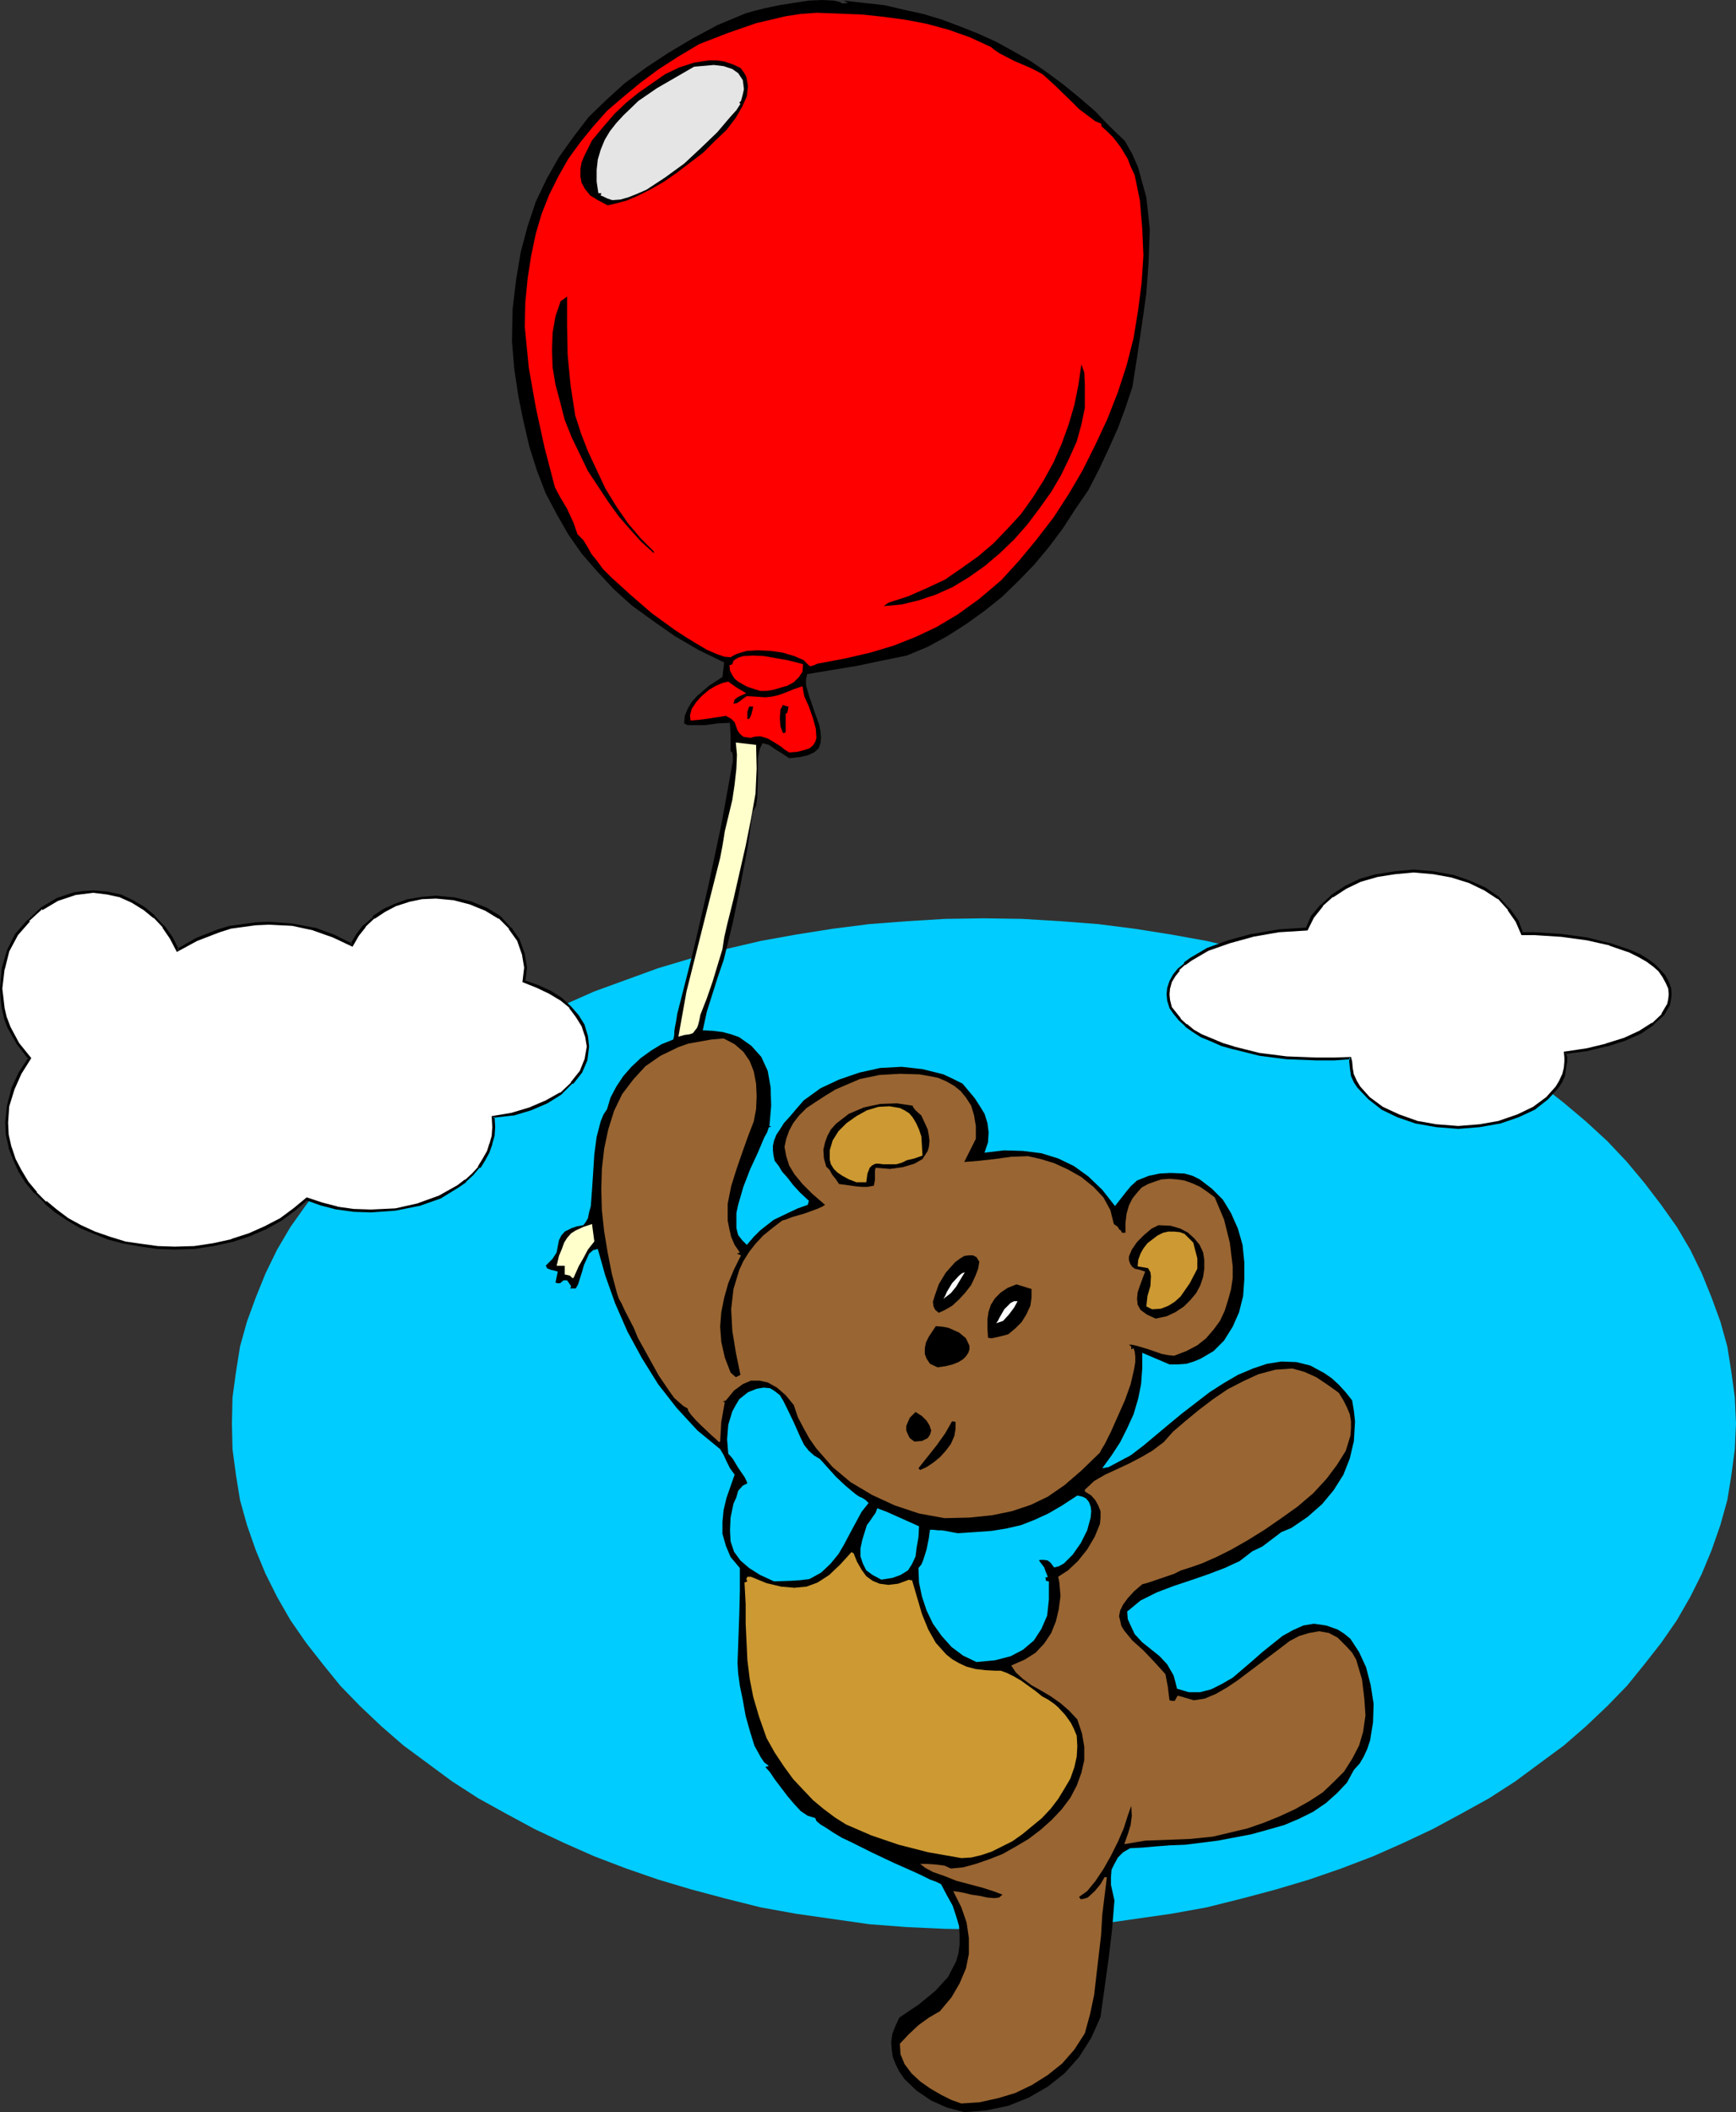 <?xml version="1.0" encoding="UTF-8" standalone="no"?>
<svg
   version="1.0"
   width="128.006mm"
   height="155.668mm"
   id="svg34"
   sodipodi:docname="Teddy Bear &amp; Balloon 2.wmf"
   xmlns:inkscape="http://www.inkscape.org/namespaces/inkscape"
   xmlns:sodipodi="http://sodipodi.sourceforge.net/DTD/sodipodi-0.dtd"
   xmlns="http://www.w3.org/2000/svg"
   xmlns:svg="http://www.w3.org/2000/svg">
  <rect width="100%" height="100%" fill="#333333" stroke="none"/>
  <sodipodi:namedview
     id="namedview34"
     pagecolor="#ffffff"
     bordercolor="#000000"
     borderopacity="0.25"
     inkscape:showpageshadow="2"
     inkscape:pageopacity="0.0"
     inkscape:pagecheckerboard="0"
     inkscape:deskcolor="#d1d1d1"
     inkscape:document-units="mm" />
  <defs
     id="defs1">
    <pattern
       id="WMFhbasepattern"
       patternUnits="userSpaceOnUse"
       width="6"
       height="6"
       x="0"
       y="0" />
  </defs>
  <path
     style="fill:#00ccff;fill-opacity:1;fill-rule:evenodd;stroke:none"
     d="m 274.219,255.799 10.665,0.162 10.665,0.646 10.503,0.808 10.18,1.293 10.18,1.616 9.857,1.778 9.695,2.262 9.695,2.585 9.211,2.747 8.887,3.232 8.887,3.232 8.403,3.717 8.241,3.878 8.08,4.201 7.595,4.525 7.272,4.686 6.787,4.686 6.787,5.333 6.14,5.171 5.979,5.494 5.494,5.817 4.848,5.817 4.686,6.14 4.363,6.14 3.717,6.302 3.232,6.625 2.747,6.787 2.424,6.625 1.939,6.948 1.131,7.11 0.97,7.11 0.323,7.272 -0.323,7.11 -0.97,7.272 -1.131,6.948 -1.939,6.948 -2.424,6.948 -2.747,6.625 -3.232,6.464 -3.717,6.464 -4.363,6.302 -4.686,5.979 -4.848,5.979 -5.494,5.656 -5.979,5.656 -6.14,5.332 -6.787,5.009 -6.787,5.009 -7.272,4.686 -7.595,4.201 -8.08,4.363 -8.241,3.878 -8.403,3.717 -8.887,3.393 -8.887,3.07 -9.211,2.747 -9.695,2.585 -9.695,2.424 -9.857,1.778 -10.18,1.454 -10.18,1.454 -10.503,0.808 -10.665,0.485 -10.665,0.162 -10.827,-0.162 -10.665,-0.485 -10.503,-0.808 -10.18,-1.454 -10.18,-1.454 -9.857,-1.778 -9.695,-2.424 -9.695,-2.585 -9.211,-2.747 -8.887,-3.07 -8.887,-3.393 -8.403,-3.717 -8.241,-3.878 -8.08,-4.363 -7.595,-4.201 -7.272,-4.686 -6.787,-5.009 -6.787,-5.009 -6.14,-5.332 -5.979,-5.656 -5.494,-5.656 -4.848,-5.979 -4.686,-5.979 -4.363,-6.302 -3.717,-6.464 -3.232,-6.464 -2.747,-6.625 -2.424,-6.948 -1.939,-6.948 -1.131,-6.948 -0.97,-7.272 -0.162,-7.11 0.162,-7.272 0.97,-7.11 1.131,-7.11 1.939,-6.948 2.424,-6.625 2.747,-6.787 3.232,-6.625 3.717,-6.302 4.363,-6.14 4.686,-6.14 4.848,-5.817 5.494,-5.817 5.979,-5.494 6.14,-5.171 6.787,-5.333 6.787,-4.686 7.272,-4.686 7.595,-4.525 8.08,-4.201 8.241,-3.878 8.403,-3.717 8.887,-3.232 8.887,-3.232 9.211,-2.747 9.695,-2.585 9.695,-2.262 9.857,-1.778 10.18,-1.616 10.18,-1.293 10.503,-0.808 10.665,-0.646 z"
     id="path1" />
  <path
     style="fill:#000000;fill-opacity:1;fill-rule:evenodd;stroke:none"
     d="m 268.725,588.353 -4.848,-1.293 -4.363,-1.939 -4.04,-2.747 -3.393,-3.232 -1.454,-2.101 -0.97,-1.939 -0.808,-1.939 -0.323,-2.101 -0.162,-2.262 0.323,-2.262 0.808,-2.101 1.131,-2.424 5.494,-3.717 4.525,-3.717 3.555,-3.878 2.262,-4.363 0.646,-2.262 0.323,-2.424 v -2.585 l -0.162,-2.585 -0.808,-2.747 -0.97,-2.909 -1.616,-2.909 -1.616,-3.07 -1.293,-0.646 -1.778,-0.646 -1.939,-0.97 -2.424,-1.131 -5.817,-2.585 -5.817,-2.747 -5.817,-2.909 -2.747,-1.293 -2.424,-1.454 -1.939,-1.293 -1.616,-0.97 -1.131,-0.97 -0.323,-0.808 -2.101,-0.646 -1.939,-1.293 -1.939,-2.101 -1.778,-2.101 -3.555,-4.686 -1.293,-1.939 -1.293,-1.454 0.485,-0.162 0.485,-0.162 -1.293,-0.97 -0.97,-1.454 -1.778,-3.232 -1.293,-4.201 -1.131,-4.04 -0.808,-4.525 -0.808,-3.878 -0.485,-3.555 -0.162,-2.747 0.485,-13.574 0.162,-6.625 v -6.302 l -2.585,-3.07 -1.293,-3.07 -0.97,-3.393 v -3.393 l 0.323,-3.232 0.808,-3.393 2.262,-6.464 -1.293,-1.778 -0.97,-1.939 -0.808,-1.778 -0.97,-1.616 -6.302,-5.171 -5.817,-6.302 -5.171,-6.625 -4.525,-7.272 -4.04,-7.433 -3.393,-7.756 -2.747,-7.756 -2.101,-7.433 -1.293,0.323 -1.131,0.97 -0.646,1.454 -0.808,1.778 -0.485,1.778 -1.131,3.555 -0.646,1.131 h -1.616 l 0.162,-0.162 0.162,-0.485 -1.131,-1.616 h -0.97 l -0.97,0.808 h -0.646 l -0.646,-0.162 0.646,-3.07 -1.131,-0.323 -0.808,-0.162 -1.131,-0.485 V 352.915 l -0.323,-0.323 1.939,-1.939 1.131,-1.778 0.646,-3.393 0.646,-1.293 0.97,-1.131 1.939,-0.97 1.454,-0.485 1.777,-0.323 0.646,-0.808 0.646,-1.131 0.323,-1.616 0.485,-1.778 0.323,-4.363 0.323,-4.848 0.323,-5.171 0.646,-4.848 1.131,-4.363 0.808,-1.939 0.97,-1.454 0.97,-3.232 1.616,-3.07 1.939,-2.909 2.262,-2.585 2.585,-2.424 2.909,-2.101 2.909,-1.778 3.232,-1.293 0.162,-0.485 0.162,-0.97 v -0.808 l 0.162,-1.131 0.323,-1.616 0.323,-2.101 4.525,-17.775 4.04,-17.452 3.717,-17.452 3.232,-17.775 v -1.293 l -0.162,-1.131 -0.485,-0.323 v -4.201 l -0.162,-3.717 -3.393,0.162 -3.555,0.485 h -4.848 l -0.97,-0.485 0.162,-2.101 0.808,-1.939 1.131,-1.939 1.454,-1.616 3.393,-2.909 3.717,-2.424 0.485,-4.04 -7.272,-3.555 -6.625,-3.878 -5.979,-4.201 -5.817,-4.201 -5.009,-4.525 -4.686,-5.009 -4.363,-5.009 -3.717,-5.333 -3.232,-5.656 -3.07,-5.817 -2.424,-6.302 -2.101,-6.625 -1.616,-6.948 -1.454,-7.11 -1.131,-7.595 -0.646,-7.756 0.162,-8.726 0.97,-8.241 1.293,-7.756 1.939,-7.272 2.262,-6.787 3.07,-6.464 3.393,-5.979 4.04,-5.656 4.201,-5.494 5.009,-4.848 5.171,-4.686 5.979,-4.363 6.14,-4.04 6.787,-4.04 6.948,-3.717 7.756,-3.232 2.262,-0.646 3.232,-0.808 3.878,-0.808 4.04,-0.646 4.201,-0.646 L 229.135,0 l 3.232,0.162 1.454,0.323 0.97,0.485 1.616,-0.162 -0.646,-0.323 -0.646,-0.323 5.656,0.646 5.817,0.646 5.494,1.293 5.171,1.131 5.332,1.616 5.171,1.939 4.848,1.939 5.009,2.262 4.686,2.585 4.848,2.747 4.686,3.232 4.363,3.232 4.363,3.555 4.525,3.878 4.04,4.201 4.363,4.201 2.101,3.717 1.616,3.717 1.131,4.201 1.131,4.04 0.485,4.363 0.485,4.525 -0.323,9.049 -0.646,8.888 -1.293,9.049 -1.293,8.726 -1.293,8.241 -1.939,5.817 -2.101,5.656 -2.585,5.817 -2.747,5.817 -2.909,5.656 -3.555,5.171 -3.555,5.494 -3.878,5.171 -4.04,4.848 -4.363,4.525 -4.686,4.525 -4.848,3.878 -5.171,3.717 -5.332,3.393 -5.332,2.909 -5.817,2.424 -7.11,1.454 -6.948,1.454 -13.735,2.262 -0.323,1.454 v 1.616 l 0.97,3.393 0.646,1.778 0.646,1.939 1.454,4.04 0.323,1.778 0.162,1.778 -0.162,1.454 -0.485,1.454 -1.293,1.131 -1.777,0.808 -2.101,0.485 -3.07,0.323 -1.939,-1.293 -2.101,-1.293 -1.616,-1.131 -1.777,-0.485 -0.808,1.778 -0.485,2.424 v 5.494 l -0.162,5.494 -0.323,2.262 -0.97,1.778 -1.454,10.18 -1.939,10.18 -2.101,10.342 -2.585,10.503 -1.616,4.686 -3.07,9.695 -1.131,5.171 2.909,0.162 2.585,0.323 2.424,0.646 2.262,0.808 3.393,2.424 2.747,3.07 1.777,3.878 0.808,4.525 0.162,5.171 -0.485,5.656 0.485,0.162 -0.323,0.162 h -0.323 l -0.485,1.454 -0.808,1.454 -1.778,4.201 -2.101,4.525 -1.939,5.009 -1.454,5.009 -0.485,2.262 v 4.201 l 0.485,1.939 1.131,1.454 1.293,1.293 1.939,-2.262 1.778,-1.778 3.717,-2.909 4.363,-2.101 2.424,-1.131 2.747,-0.97 0.323,-1.131 -2.424,-2.262 -1.939,-2.101 -1.616,-2.101 -1.454,-1.616 -0.97,-1.616 -1.131,-1.454 -0.323,-1.454 -0.162,-1.454 v -1.293 l 0.323,-1.454 0.646,-1.616 0.97,-1.454 1.131,-1.778 1.616,-1.778 1.778,-2.101 2.101,-2.424 4.686,-3.393 5.171,-2.424 5.656,-1.939 5.817,-1.293 5.979,-0.323 5.817,0.646 5.817,1.454 2.747,1.293 2.585,1.293 3.393,4.04 1.454,2.262 1.293,2.101 0.808,2.585 0.323,2.585 -0.162,2.747 -0.97,2.909 5.494,-0.646 5.171,0.162 5.171,0.646 4.686,1.454 4.363,2.101 4.04,2.909 3.878,3.717 3.555,4.525 2.909,-3.717 1.454,-1.778 1.778,-1.616 3.232,-1.293 3.07,-0.646 3.07,-0.162 3.878,0.162 2.262,0.646 1.939,0.97 3.393,2.585 3.07,3.07 2.262,3.717 1.939,4.363 1.293,4.525 0.485,4.848 v 4.686 l -0.323,4.686 -1.131,4.525 -1.778,4.04 -2.424,3.878 -2.909,2.909 -3.555,2.101 -1.939,0.808 -2.101,0.646 -2.424,0.162 h -2.262 l -7.595,-3.232 v 4.363 l -0.323,4.363 -0.808,4.04 -1.293,4.363 -1.777,3.878 -1.939,3.878 -2.424,3.717 -2.585,3.555 1.777,-0.323 2.424,-1.293 2.101,-1.131 0.97,-0.485 0.808,-0.485 3.393,-2.585 6.948,-5.817 3.717,-3.07 7.756,-5.979 4.04,-2.585 3.878,-2.262 4.201,-1.778 3.878,-1.293 4.04,-0.646 4.201,0.162 3.878,0.97 3.878,2.101 2.101,1.454 1.939,1.778 1.778,1.939 1.939,2.424 0.485,2.909 0.323,2.909 -0.323,5.494 -1.131,4.848 -1.777,4.525 -2.747,4.363 -3.232,3.878 -4.04,3.555 -4.525,3.07 -2.747,1.131 -5.332,4.04 -2.747,1.293 -3.555,2.747 -4.201,1.939 -4.686,1.778 -4.686,1.616 -4.848,1.616 -4.686,1.778 -4.525,2.262 -3.717,3.07 0.162,2.101 0.646,1.454 1.293,2.747 2.101,2.262 4.848,3.878 2.101,2.262 1.778,3.07 0.485,1.778 0.485,1.939 3.232,0.97 h 3.232 l 3.07,-0.808 2.909,-1.454 3.07,-1.778 5.494,-4.686 2.747,-2.424 5.656,-4.525 2.909,-1.616 2.909,-1.293 2.909,-0.485 3.393,0.485 3.232,1.131 1.778,1.131 1.777,1.454 2.424,3.717 1.939,4.201 1.293,5.009 0.808,5.171 -0.162,5.171 -0.808,5.009 -0.808,2.424 -0.97,2.101 -1.131,1.939 -1.616,1.778 -1.939,3.555 -2.747,2.909 -3.07,2.747 -3.555,2.424 -3.878,1.939 -4.201,1.778 -4.525,1.293 -4.686,1.293 -9.372,1.778 -9.049,1.131 -4.201,0.162 -4.201,0.323 -3.717,0.323 -3.232,0.162 -1.939,1.131 -1.454,1.454 -0.97,1.778 -0.808,1.616 -0.162,2.101 v 2.101 l 0.97,4.363 -0.646,8.08 -0.97,8.08 -2.262,16.321 -2.585,5.817 -3.393,5.333 -4.04,4.525 -4.686,3.717 -5.332,3.07 -5.656,2.262 -6.14,1.293 z"
     id="path2" />
  <path
     style="fill:#996532;fill-opacity:1;fill-rule:evenodd;stroke:none"
     d="m 267.917,585.929 -2.747,-0.97 -2.909,-1.454 -3.07,-1.778 -2.747,-1.939 -2.424,-2.262 -1.939,-2.585 -1.131,-2.747 -0.162,-2.909 2.424,-2.585 2.747,-2.585 2.909,-2.101 3.07,-1.778 3.232,-3.878 2.262,-3.878 1.778,-4.201 0.808,-4.04 v -4.363 l -0.646,-4.363 -1.454,-4.201 -2.262,-4.525 1.293,0.162 1.777,0.323 1.939,0.485 2.262,0.323 2.262,0.485 1.939,0.162 1.293,-0.162 0.97,-0.808 -2.585,-0.97 -3.07,-0.97 -7.272,-1.939 -3.232,-1.293 -3.232,-1.131 -2.101,-1.131 -1.454,-1.131 h 1.777 l 2.424,0.162 2.585,0.323 1.777,0.808 3.393,-0.323 3.555,-0.97 3.717,-1.293 3.717,-1.454 3.717,-2.101 3.555,-2.101 3.393,-2.585 3.07,-2.747 2.747,-2.909 2.424,-3.232 1.777,-3.393 1.293,-3.555 0.808,-3.555 v -3.717 l -0.646,-3.717 -1.293,-3.878 -2.262,-2.424 -2.424,-2.101 -2.747,-1.939 -2.747,-1.616 -2.585,-1.454 -2.424,-1.778 -1.939,-1.778 -1.293,-1.939 3.717,-1.616 3.07,-1.939 2.424,-2.585 1.939,-2.909 1.293,-3.232 0.808,-3.393 0.485,-3.717 -0.323,-3.717 -0.323,-1.616 2.747,-1.778 2.747,-2.585 2.585,-3.232 2.101,-3.555 1.454,-3.555 0.162,-1.778 v -1.778 l -0.646,-1.616 -0.808,-1.454 -1.131,-1.293 -1.778,-1.131 v -0.485 l 2.585,-2.424 3.07,-1.778 6.625,-3.07 3.393,-1.778 3.07,-1.778 3.232,-2.424 2.585,-2.909 3.393,-2.909 3.717,-3.07 4.04,-3.07 4.04,-2.747 4.363,-2.262 4.201,-1.939 4.848,-1.293 4.686,-0.323 3.393,0.97 3.232,1.454 2.909,1.939 1.616,1.131 1.777,1.293 1.293,2.101 0.97,1.939 0.808,1.939 0.323,1.939 v 1.939 l -0.162,2.101 -1.293,4.201 -2.424,3.878 -2.909,3.878 -3.717,4.04 -4.363,3.717 -4.525,3.232 -4.686,3.232 -4.686,2.909 -4.525,2.585 -4.201,2.101 -4.04,1.778 -3.232,1.131 -2.585,0.808 -0.646,0.323 -1.293,0.646 -7.11,2.424 -1.131,0.323 -0.646,0.162 -2.262,1.939 -1.777,1.939 -1.293,1.778 -0.808,1.616 -0.323,1.616 0.323,1.293 0.323,1.454 0.808,1.293 2.262,2.747 3.07,2.747 3.07,3.232 3.07,3.393 0.646,3.393 0.485,3.878 0.646,0.162 h 0.808 l 0.808,-1.454 0.646,0.162 1.131,0.323 2.747,0.808 3.07,-0.485 3.07,-1.293 3.07,-1.778 2.909,-1.939 11.796,-8.888 2.747,-2.101 2.747,-1.454 2.747,-0.808 2.747,-0.485 2.747,0.485 2.424,1.293 2.585,2.585 1.454,1.616 1.131,1.939 1.616,5.494 0.646,5.332 0.323,4.686 -0.646,4.525 -1.131,3.878 -1.939,3.717 -2.262,3.555 -2.909,2.909 -3.07,2.909 -3.717,2.424 -4.04,2.262 -4.201,1.939 -4.363,1.778 -4.686,1.616 -9.534,2.262 -6.302,0.646 -12.604,0.485 -5.817,0.97 0.97,-2.747 0.808,-2.585 0.323,-2.585 -0.162,-2.747 -0.97,2.747 -1.131,3.555 -1.616,3.717 -1.939,3.878 -2.101,3.717 -2.262,3.393 -2.262,2.747 -2.262,1.616 0.485,0.646 0.97,-0.162 0.97,-0.323 1.939,-1.778 1.616,-1.939 1.131,-1.939 h 0.646 l -1.293,10.503 -0.323,5.656 -0.646,5.494 -1.293,11.15 -1.131,5.332 -1.454,5.333 -2.909,4.525 -3.393,3.878 -4.04,3.232 -4.363,2.747 -4.686,2.262 -4.848,1.454 -5.171,1.131 z"
     id="path3" />
  <path
     style="fill:#cc9932;fill-opacity:1;fill-rule:evenodd;stroke:none"
     d="m 267.917,517.576 -9.211,-1.616 -8.241,-2.101 -7.595,-2.585 -7.11,-3.07 -3.07,-1.939 -3.232,-2.424 -2.909,-2.424 -5.494,-5.817 -2.585,-3.555 -2.585,-3.878 -2.262,-4.04 -2.101,-5.979 -1.616,-5.494 -0.97,-5.009 -0.646,-5.171 -0.485,-10.18 v -5.494 l -0.323,-5.979 0.808,-0.323 -0.323,-0.646 0.323,-0.646 h 0.97 l 4.363,1.778 4.04,0.97 3.717,0.323 3.393,-0.323 3.07,-1.131 3.232,-2.101 3.07,-2.909 3.232,-3.555 0.162,0.323 h 0.323 l 0.97,2.424 1.293,2.262 1.293,1.778 1.777,1.293 1.939,0.808 2.424,0.323 2.747,-0.323 3.07,-1.131 0.323,0.162 h 0.485 l 2.747,9.372 1.777,4.363 2.101,3.717 2.909,3.232 1.616,1.293 1.939,1.131 2.101,0.97 2.424,0.646 2.747,0.323 2.909,0.162 h 1.454 l 1.777,0.646 1.939,0.97 1.939,1.131 4.04,2.909 1.777,1.454 1.778,0.97 1.616,1.131 1.131,0.97 1.939,2.101 1.616,2.262 0.808,1.616 0.808,1.939 0.162,2.909 -0.162,2.909 -0.646,2.909 -1.131,3.232 -1.616,2.747 -1.777,2.909 -2.101,2.747 -2.424,2.585 -5.494,4.525 -2.747,1.939 -2.909,1.454 -2.909,1.454 -2.909,0.97 -2.747,0.646 z"
     id="path4" />
  <path
     style="fill:#00ccff;fill-opacity:1;fill-rule:evenodd;stroke:none"
     d="m 272.118,462.959 -3.717,-1.778 -3.232,-2.424 -2.747,-3.07 -2.424,-3.393 -1.778,-3.717 -1.293,-3.878 -0.808,-3.878 -0.162,-4.04 0.808,-0.97 0.485,-1.131 0.97,-3.07 0.646,-3.232 0.162,-1.293 0.162,-0.97 h 0.808 l 1.454,0.162 h 0.97 l 1.131,0.162 1.616,0.323 1.778,0.323 4.848,-0.323 4.525,-0.323 4.04,-0.646 4.201,-0.97 3.717,-1.454 3.878,-1.778 3.878,-2.262 4.201,-2.747 1.454,0.323 0.97,0.485 0.808,0.97 0.485,1.293 0.162,1.293 -0.162,1.778 -0.97,3.555 -1.777,3.555 -2.262,3.232 -2.424,2.424 -1.454,0.808 -1.293,0.323 -0.97,-1.293 -0.808,-0.646 -0.97,-0.162 h -1.293 l -0.162,0.162 1.454,1.939 0.323,0.97 0.646,1.616 -0.162,0.162 h -0.485 l 0.162,0.97 0.808,0.162 v 5.009 l -0.485,4.525 -1.616,3.717 -2.101,3.232 -3.07,2.585 -3.393,1.778 -4.363,1.131 z"
     id="path5" />
  <path
     style="fill:#00ccff;fill-opacity:1;fill-rule:evenodd;stroke:none"
     d="m 215.723,440.497 -3.878,-1.778 -3.07,-1.939 -2.424,-2.101 -1.778,-2.424 -0.97,-2.909 -0.162,-3.07 0.162,-3.555 0.808,-3.878 0.808,-1.778 0.485,-1.778 1.293,-1.454 1.293,-0.646 -0.323,-0.808 -0.485,-0.97 -1.777,-2.585 -1.454,-2.424 -0.808,-0.97 -0.485,-0.485 -0.323,-4.04 0.323,-4.04 1.131,-3.717 0.97,-1.778 0.97,-1.616 2.424,-1.939 2.424,-0.97 1.939,-0.323 1.777,0.162 1.293,0.808 1.454,1.131 0.97,1.616 0.97,1.939 1.939,4.04 1.939,4.363 0.97,1.939 1.293,1.616 1.454,1.293 1.616,0.97 4.525,5.009 2.585,2.424 2.909,2.424 0.97,0.646 0.808,0.323 0.97,0.646 0.808,0.808 -1.939,2.424 -3.232,5.979 -1.616,3.07 -1.616,2.747 -2.262,2.747 -2.585,2.424 -3.232,1.778 -2.585,0.323 -2.585,0.162 z"
     id="path6" />
  <path
     style="fill:#00ccff;fill-opacity:1;fill-rule:evenodd;stroke:none"
     d="m 245.618,440.013 -2.424,-1.293 -1.777,-1.293 -0.97,-1.939 -0.646,-1.939 v -2.262 l 0.485,-2.262 1.293,-4.201 0.97,-1.293 0.646,-0.97 0.808,-1.131 0.485,-1.293 2.585,0.97 2.909,1.293 6.14,2.747 -0.162,3.07 -0.485,2.747 -0.323,2.585 -0.97,2.101 -1.131,1.778 -2.101,1.293 -2.262,0.808 z"
     id="path7" />
  <path
     style="fill:#996532;fill-opacity:1;fill-rule:evenodd;stroke:none"
     d="m 263.231,422.884 -7.11,-1.293 -6.787,-2.262 -6.302,-2.909 -5.979,-3.555 -5.009,-4.201 -4.525,-5.171 -1.939,-2.747 -1.616,-2.909 -1.616,-3.07 -1.131,-3.393 -2.262,-2.747 -2.424,-2.101 -2.585,-1.454 -2.262,-0.485 h -2.424 l -2.262,0.97 -2.424,1.778 -2.262,2.747 -0.808,0.323 0.323,0.162 h 0.162 l -0.97,5.494 -0.323,5.494 -0.323,0.162 -0.808,-0.808 -1.293,-1.131 -2.909,-2.747 -1.454,-1.454 -1.293,-1.454 -0.808,-1.131 -0.162,-0.646 -1.131,-0.646 -1.131,-0.97 -1.454,-1.293 -1.293,-1.778 -3.07,-4.525 -5.817,-10.503 -1.131,-2.747 -2.424,-4.686 -0.97,-2.101 -0.808,-1.454 -0.485,-1.454 -1.454,-5.494 -1.131,-5.817 -0.97,-5.817 -0.646,-5.979 -0.162,-5.817 0.162,-5.656 0.646,-5.656 1.131,-5.332 1.616,-5.171 2.262,-4.686 3.07,-4.04 3.393,-3.717 4.201,-2.909 5.009,-2.424 2.747,-0.97 6.302,-1.131 3.555,-0.323 3.07,1.616 2.424,2.101 1.778,2.585 1.131,2.909 0.646,3.393 0.162,3.555 -0.162,3.555 -0.646,3.393 -1.616,4.201 -1.616,4.525 -1.616,4.686 -1.454,4.686 -0.97,4.848 v 4.686 l 0.485,2.424 0.485,2.101 0.97,2.262 1.454,2.101 -0.808,0.323 1.131,0.485 -1.939,3.878 -1.616,3.878 -1.131,4.04 -0.808,4.04 -0.323,4.04 0.323,4.201 0.97,4.363 1.616,4.201 1.454,1.293 0.646,-0.323 0.646,-0.323 -1.293,-6.302 -0.97,-5.979 -0.323,-5.979 0.646,-5.656 1.616,-5.333 1.131,-2.424 1.616,-2.585 1.777,-2.262 2.101,-2.262 2.585,-2.101 2.747,-2.101 1.131,-0.323 1.616,-0.646 3.393,-0.97 3.555,-1.293 1.454,-0.646 0.808,-0.485 -3.555,-3.07 -2.747,-2.747 -2.262,-2.747 -1.454,-2.424 -0.808,-2.585 -0.485,-2.585 0.485,-2.262 0.808,-2.262 1.131,-2.101 1.616,-2.101 2.101,-2.101 2.424,-1.616 2.747,-1.778 2.909,-1.778 6.787,-2.909 5.494,-1.131 5.656,-0.323 5.494,0.162 2.747,0.485 2.424,0.485 2.262,0.97 2.262,1.293 1.777,1.454 1.454,1.778 1.454,2.262 0.808,2.747 0.485,2.909 v 3.555 l -1.616,3.232 -1.616,3.232 4.04,-0.323 4.363,-0.485 4.686,-0.646 4.686,-0.162 3.555,0.808 3.717,1.131 3.878,1.778 3.717,2.101 3.393,2.747 2.747,2.909 1.939,3.555 0.485,1.939 0.485,1.939 1.131,0.808 0.323,0.646 0.485,0.323 0.323,0.646 h 0.97 v -2.747 l 0.323,-2.585 0.646,-2.262 0.97,-1.939 1.293,-1.616 1.293,-1.454 1.778,-0.97 1.777,-0.646 1.939,-0.646 2.262,-0.162 2.101,0.162 2.101,0.323 2.262,0.808 2.101,0.97 2.101,1.454 1.939,1.454 2.585,6.14 1.616,6.464 0.808,6.625 v 3.232 l -0.485,3.232 -0.808,2.909 -0.97,3.07 -1.293,2.747 -1.778,2.424 -2.101,2.424 -2.424,1.939 -3.07,1.616 -3.393,1.293 -1.616,-0.162 -1.777,-0.323 -3.717,-1.293 -3.232,-0.97 -1.454,-0.323 h -0.808 l 0.646,0.485 v 0.808 l 0.323,-0.162 0.323,-0.162 0.323,0.97 0.162,1.293 v 1.616 l -0.323,1.939 -0.97,4.201 -1.616,4.525 -1.939,4.363 -1.939,4.363 -1.777,3.555 -0.808,1.293 -0.485,0.97 -5.171,5.009 -4.686,4.04 -4.686,3.232 -4.686,2.262 -5.332,1.778 -5.494,1.131 -6.302,0.646 z"
     id="path8" />
  <path
     style="fill:#000000;fill-opacity:1;fill-rule:evenodd;stroke:none"
     d="m 256.444,409.472 -0.485,-0.485 5.009,-6.302 2.424,-3.393 1.939,-3.393 0.97,0.162 v 1.939 l -0.323,1.939 -0.97,2.262 -1.454,1.939 -1.616,1.778 -1.777,1.454 -1.939,1.293 z"
     id="path9" />
  <path
     style="fill:#000000;fill-opacity:1;fill-rule:evenodd;stroke:none"
     d="m 254.828,401.554 -1.293,-0.97 -0.485,-0.97 -0.485,-1.131 v -1.293 l 0.97,-2.262 1.616,-1.616 1.778,1.131 1.293,1.293 0.808,1.293 0.485,1.454 -0.323,1.131 -0.646,0.97 -1.616,0.808 z"
     id="path10" />
  <path
     style="fill:#000000;fill-opacity:1;fill-rule:evenodd;stroke:none"
     d="m 261.292,380.87 -2.101,-0.97 -0.97,-1.454 -0.485,-1.293 v -1.616 l 0.323,-1.616 0.808,-1.616 1.939,-2.909 1.939,0.162 1.616,0.323 2.909,1.293 1.939,1.616 0.97,2.101 v 0.97 l -0.323,0.97 -0.646,0.97 -0.808,0.808 -1.293,0.808 -1.616,0.646 -1.939,0.485 z"
     id="path11" />
  <path
     style="fill:#000000;fill-opacity:1;fill-rule:evenodd;stroke:none"
     d="m 276.32,372.791 -0.97,-0.162 -0.162,-2.585 v -2.585 l 0.323,-2.101 0.646,-1.939 1.131,-1.778 1.616,-1.616 1.939,-1.293 2.424,-0.97 4.201,1.293 v 2.424 l -0.323,2.262 -1.131,2.424 -1.293,2.101 -1.777,1.778 -1.939,1.616 -2.424,0.646 z"
     id="path12" />
  <path
     style="fill:#ffffff;fill-opacity:1;fill-rule:evenodd;stroke:none"
     d="m 277.612,368.589 0.485,-0.646 0.485,-0.97 1.293,-2.262 1.778,-1.778 0.97,-0.485 h 0.97 l -0.97,1.778 -1.454,1.939 -1.616,1.778 z"
     id="path13" />
  <path
     style="fill:#000000;fill-opacity:1;fill-rule:evenodd;stroke:none"
     d="m 322.05,367.297 -2.424,-1.131 -1.777,-1.293 -0.808,-1.454 -0.162,-1.616 0.162,-1.778 0.646,-1.939 1.454,-3.878 -1.454,-0.485 -1.454,-0.323 -0.808,-0.646 -0.485,-0.808 -0.323,-0.97 v -0.97 l 0.808,-1.939 1.454,-2.101 1.939,-1.939 2.101,-1.778 1.939,-0.97 3.393,0.162 2.747,0.808 2.101,1.131 1.778,1.616 1.454,1.778 0.97,2.101 0.323,2.101 v 2.424 l -0.323,2.262 -0.808,2.424 -1.131,2.101 -1.616,1.939 -1.777,1.778 -2.424,1.616 -2.424,1.131 z"
     id="path14" />
  <path
     style="fill:#000000;fill-opacity:1;fill-rule:evenodd;stroke:none"
     d="m 261.615,365.681 -0.97,-0.808 -0.485,-0.97 -0.162,-1.293 0.485,-1.616 1.131,-3.232 1.939,-3.232 2.585,-2.909 1.293,-0.97 1.293,-0.808 1.293,-0.162 h 1.131 l 0.97,0.485 0.808,1.293 -0.323,1.939 -0.808,2.101 -1.131,2.424 -1.616,2.101 -1.778,1.939 -1.939,1.778 -1.939,1.131 z"
     id="path15" />
  <path
     style="fill:#cc9932;fill-opacity:1;fill-rule:evenodd;stroke:none"
     d="m 321.08,364.711 -1.616,-0.808 0.323,-2.909 0.808,-2.747 0.162,-2.747 -0.162,-1.131 -0.646,-1.131 -2.909,-0.485 0.162,-1.778 0.646,-1.778 0.808,-1.454 1.131,-1.454 2.747,-2.101 1.616,-0.808 1.454,-0.323 h 1.616 l 1.616,0.162 1.293,0.485 1.131,1.131 1.293,1.293 0.485,1.939 0.646,2.424 v 2.909 l -2.101,4.04 -2.585,3.717 -1.616,1.454 -1.778,1.131 -2.101,0.808 z"
     id="path16" />
  <path
     style="fill:#ffffff;fill-opacity:1;fill-rule:evenodd;stroke:none"
     d="m 262.908,361.803 0.485,-0.808 0.485,-1.131 1.454,-2.424 1.939,-2.101 0.808,-0.646 0.808,-0.323 -2.424,4.04 -1.454,1.778 z"
     id="path17" />
  <path
     style="fill:#ffffcc;fill-opacity:1;fill-rule:evenodd;stroke:none"
     d="m 159.49,355.985 -0.646,-0.646 -0.646,-0.162 -0.808,-0.162 v -2.424 h -2.262 l 0.646,-2.747 0.808,-1.939 0.646,-1.778 0.808,-1.293 1.131,-1.293 1.293,-0.808 2.101,-0.97 2.424,-0.808 0.646,4.848 -1.778,2.262 -1.293,2.424 -1.293,2.262 -1.293,2.909 -0.162,0.323 z"
     id="path18" />
  <path
     style="fill:#000000;fill-opacity:1;fill-rule:evenodd;stroke:none"
     d="m 240.285,330.615 -1.778,-0.162 -1.131,-0.162 -3.555,-0.485 -0.97,-1.454 -0.808,-0.97 -0.485,-0.808 -0.323,-0.646 -0.646,-0.646 -0.323,-0.323 -0.646,-2.262 -0.162,-2.424 0.485,-2.101 0.646,-1.778 0.97,-1.778 1.454,-1.616 3.555,-2.747 4.201,-1.778 4.525,-0.97 4.686,-0.162 4.363,0.646 0.162,0.485 0.646,0.808 1.616,1.454 0.97,2.101 0.808,1.778 0.323,1.778 0.162,1.454 -0.162,1.616 -0.323,1.131 -1.454,2.262 -2.262,1.293 -3.232,0.97 -3.555,0.485 -4.04,-0.323 -0.162,0.808 v 2.585 l -0.323,1.616 -0.97,0.162 -0.808,0.162 z"
     id="path19" />
  <path
     style="fill:#cc9932;fill-opacity:1;fill-rule:evenodd;stroke:none"
     d="m 238.669,329.323 -2.101,-0.808 -1.777,-0.97 -1.454,-0.97 -0.97,-0.97 -0.808,-1.293 -0.323,-1.293 v -2.585 l 0.808,-2.747 1.616,-2.585 2.262,-2.262 2.747,-1.939 2.909,-1.616 3.232,-0.97 3.07,-0.162 2.909,0.485 1.293,0.646 1.293,0.808 0.97,1.131 0.97,1.616 0.808,1.778 0.646,1.939 0.162,2.585 0.162,2.747 -2.262,0.808 -2.101,0.485 -1.293,0.646 -1.616,0.485 h -3.717 l -1.131,-0.162 h -0.97 l -0.97,0.485 -0.646,0.646 -0.646,1.616 -0.323,2.424 z"
     id="path20" />
  <path
     style="fill:#ffffcc;fill-opacity:1;fill-rule:evenodd;stroke:none"
     d="m 189.061,288.763 2.262,-12.604 6.302,-25.047 3.07,-12.119 0.646,-3.393 0.323,-1.939 0.323,-2.101 2.101,-8.726 0.646,-4.363 0.485,-4.363 0.162,-3.878 -0.323,-3.393 5.656,0.646 0.162,6.625 -0.323,6.948 -1.293,7.272 -1.454,7.272 -3.393,14.866 -1.777,7.11 -0.808,3.555 -0.485,3.232 -2.747,9.049 -1.616,4.686 -1.778,4.525 -0.323,1.616 -0.323,1.293 -0.323,0.808 -0.646,0.808 -0.485,0.646 -0.97,0.323 -1.293,0.162 z"
     id="path21" />
  <path
     style="fill:#ff0000;fill-opacity:1;fill-rule:evenodd;stroke:none"
     d="m 219.925,209.584 -1.293,-0.808 -0.97,-0.808 -1.777,-1.131 -1.939,-1.131 -2.101,-0.646 -1.616,0.162 -1.131,0.323 -1.939,-0.323 -0.97,-0.808 -0.646,-0.97 -0.808,-2.262 -0.97,-0.97 -1.454,-0.808 -5.171,0.808 -2.585,0.323 -2.101,0.162 -0.162,-1.454 0.485,-1.778 1.293,-1.939 1.454,-1.616 2.101,-1.778 1.939,-1.131 1.939,-0.808 1.454,-0.323 2.262,1.616 2.747,1.616 -1.454,0.646 -0.97,0.485 -0.808,0.646 -0.323,1.131 0.97,-0.162 0.97,-0.646 0.808,-0.646 0.97,-0.646 2.909,0.162 2.262,0.162 1.616,-0.162 1.616,-0.323 1.454,-0.485 1.293,-0.485 1.939,-0.808 2.424,-0.808 0.485,2.747 1.293,2.909 1.131,3.232 0.808,2.909 0.162,2.585 -0.323,1.131 -0.646,0.97 -0.97,0.808 -1.454,0.485 -1.939,0.485 z"
     id="path22" />
  <path
     style="fill:#000000;fill-opacity:1;fill-rule:evenodd;stroke:none"
     d="m 218.147,204.09 -0.646,-1.778 -0.162,-2.262 0.162,-2.424 0.485,-0.808 0.162,-0.485 0.808,0.323 0.808,0.162 -0.323,1.616 -0.485,0.485 v 5.009 l -0.485,0.323 z"
     id="path23" />
  <path
     style="fill:#000000;fill-opacity:1;fill-rule:evenodd;stroke:none"
     d="m 208.29,200.211 v -1.939 l 0.485,-1.454 h 1.131 l -0.162,0.808 -0.323,1.293 -0.485,1.131 -0.485,0.323 z"
     id="path24" />
  <path
     style="fill:#ff0000;fill-opacity:1;fill-rule:evenodd;stroke:none"
     d="m 211.845,192.455 -3.555,-1.131 -2.585,-1.454 -0.97,-0.808 -0.646,-0.97 -0.646,-1.293 -0.162,-1.454 0.808,-0.323 0.323,-0.97 0.646,-0.485 0.97,-0.485 1.131,-0.323 2.747,-0.162 3.07,0.162 6.464,1.131 2.585,0.646 1.777,0.485 -0.162,2.101 -0.97,1.454 -1.454,1.454 -1.778,0.97 -3.878,1.131 -1.939,0.323 z"
     id="path25" />
  <path
     style="fill:#ff0000;fill-opacity:1;fill-rule:evenodd;stroke:none"
     d="m 225.58,185.507 -1.616,-1.616 -2.585,-1.131 -3.232,-0.97 -3.393,-0.485 -3.555,-0.162 -3.07,0.162 -2.747,0.808 -0.97,0.485 -0.808,0.485 -1.778,-0.162 -2.262,-0.808 -2.585,-1.131 -2.747,-1.616 -2.909,-1.778 -3.232,-2.101 -6.464,-4.686 -5.979,-5.171 -5.332,-4.848 -2.262,-2.262 -1.778,-2.424 -1.454,-1.778 -0.97,-1.778 -1.293,-2.101 -0.97,-0.97 -0.646,-0.646 -1.131,-3.232 -1.777,-3.878 -1.939,-3.232 -1.454,-2.747 -2.909,-11.15 -2.424,-11.15 -1.939,-10.988 -1.131,-11.473 0.162,-6.787 0.646,-6.625 0.97,-6.302 1.293,-6.14 1.616,-5.494 2.101,-5.333 2.585,-5.171 2.747,-4.848 3.393,-4.686 3.555,-4.363 3.878,-4.363 4.525,-3.878 4.686,-3.878 5.009,-3.717 5.494,-3.555 5.979,-3.555 7.918,-3.07 7.918,-2.747 8.241,-1.939 4.201,-0.646 4.525,-0.323 12.442,0.485 6.14,0.646 5.979,0.808 5.979,1.131 5.979,1.616 5.979,2.101 5.979,2.747 0.97,0.808 1.454,0.97 4.04,2.101 4.525,1.939 1.939,0.97 1.454,0.808 1.293,1.131 1.939,1.778 4.686,4.525 2.262,2.262 2.585,1.939 1.939,1.454 1.616,0.646 0.162,0.808 1.778,1.616 1.454,1.454 2.101,2.747 1.939,3.232 0.808,2.101 1.131,2.424 1.454,7.11 0.646,7.756 0.323,7.433 -0.485,7.595 -0.97,7.595 -1.293,7.918 -1.939,7.595 -2.424,7.433 -2.909,7.433 -3.393,7.272 -3.555,7.11 -3.878,6.625 -4.201,6.464 -4.848,6.302 -4.686,5.656 -5.009,5.494 -3.232,2.747 -3.07,2.585 -5.817,4.201 -5.979,3.555 -5.817,2.747 -6.14,2.424 -6.464,1.939 -6.948,1.616 -7.756,1.454 -1.131,0.485 -0.485,0.162 z"
     id="path26" />
  <path
     style="fill:#000000;fill-opacity:1;fill-rule:evenodd;stroke:none"
     d="m 246.264,168.863 1.293,-0.97 5.494,-1.778 5.171,-2.262 5.171,-2.424 4.686,-3.232 4.525,-3.232 4.201,-3.555 4.04,-4.201 3.717,-4.04 3.232,-4.525 3.07,-4.848 2.747,-5.009 2.262,-5.171 1.939,-5.333 1.616,-5.494 1.131,-5.656 0.808,-5.656 0.323,0.97 0.485,1.293 0.162,3.393 v 6.464 l -0.97,4.686 -1.293,4.686 -2.101,4.686 -2.262,4.686 -2.747,4.686 -3.232,4.525 -3.393,4.525 -3.717,4.201 -4.04,3.878 -4.201,3.555 -4.363,3.07 -4.525,2.747 -4.686,2.101 -4.848,1.616 -4.686,1.131 z"
     id="path27" />
  <path
     style="fill:#000000;fill-opacity:1;fill-rule:evenodd;stroke:none"
     d="m 182.113,153.996 -3.393,-3.07 -3.07,-3.393 -3.232,-3.717 -2.909,-4.04 -5.656,-8.564 -2.262,-4.686 -2.262,-4.686 -1.939,-4.848 -1.293,-5.009 -1.293,-4.848 -0.808,-4.848 -0.162,-4.848 0.162,-4.686 0.808,-4.686 1.454,-4.201 0.97,-0.646 0.808,-0.646 v 8.241 l 0.162,8.08 0.808,8.403 1.293,8.403 1.616,5.009 1.939,5.009 2.424,5.171 2.424,5.171 3.07,5.009 3.232,4.686 3.555,4.201 3.717,3.717 -0.162,0.485 z"
     id="path28" />
  <path
     style="fill:#000000;fill-opacity:1;fill-rule:evenodd;stroke:none"
     d="m 169.347,57.203 -2.747,-1.454 -2.101,-1.293 -1.454,-1.778 -0.97,-1.778 -0.323,-1.778 v -1.939 l 0.323,-1.939 0.808,-1.939 2.101,-4.201 3.232,-3.878 3.07,-3.555 3.232,-3.07 3.393,-2.747 7.433,-5.171 4.04,-1.939 4.04,-1.293 4.201,-0.646 h 2.101 l 2.101,0.323 2.424,0.808 2.101,0.97 0.97,1.293 0.646,1.131 0.485,2.585 -0.323,2.909 -1.293,2.909 -1.778,3.07 -2.585,3.393 -3.232,3.07 -3.232,3.232 -7.433,5.656 -3.717,2.585 -3.717,2.101 -3.555,1.778 -3.07,1.293 -3.07,0.808 z"
     id="path29" />
  <path
     style="fill:#e5e5e5;fill-opacity:1;fill-rule:evenodd;stroke:none"
     d="m 170.64,55.749 -1.454,-0.485 -0.97,-0.485 -0.808,-0.323 0.162,-0.646 h -0.808 l -0.485,-3.232 v -3.232 l 0.323,-2.909 0.808,-2.747 1.131,-2.747 1.454,-2.424 1.778,-2.262 1.939,-2.101 4.201,-4.04 5.171,-3.555 10.342,-5.979 5.494,-0.485 2.747,0.323 2.424,0.808 1.616,1.131 1.293,1.939 0.162,1.131 0.162,1.454 -0.323,1.454 -0.485,1.778 -0.323,0.323 -0.162,0.162 0.323,0.323 -1.131,1.778 -1.616,1.778 -3.717,4.363 -4.363,4.201 -4.848,4.525 -5.332,3.878 -5.171,3.393 -2.585,1.131 -2.424,0.97 -2.262,0.646 z"
     id="path30" />
  <path
     style="fill:#ffffff;fill-opacity:1;fill-rule:evenodd;stroke:none"
     d="m 137.352,311.063 0.323,2.909 -0.323,2.424 -0.485,2.262 -0.808,2.262 -1.131,2.101 -1.454,2.101 -1.778,1.939 -1.939,1.778 -2.101,1.616 -5.171,2.909 -5.817,2.262 -6.464,1.293 -6.787,0.323 -4.848,-0.162 -4.686,-0.485 -4.201,-1.293 -4.201,-1.293 -3.555,2.909 -3.717,2.747 -4.201,2.424 -4.525,1.939 -4.848,1.454 -5.171,1.293 -5.332,0.646 -5.494,0.323 -4.686,-0.323 -4.686,-0.485 -4.525,-0.808 -4.201,-1.131 -4.201,-1.616 -3.878,-1.778 -3.555,-1.939 -3.393,-2.424 -2.909,-2.262 -2.747,-2.747 -2.262,-2.909 -1.939,-3.232 -1.616,-3.07 -1.131,-3.393 -0.808,-3.555 -0.162,-3.393 0.323,-4.686 1.454,-4.848 1.939,-4.201 2.747,-4.201 -3.393,-4.04 -2.585,-4.525 -0.97,-2.585 -0.485,-2.747 -0.485,-2.747 -0.162,-2.747 0.646,-5.494 1.293,-5.009 2.424,-4.525 3.232,-3.878 3.717,-3.393 4.363,-2.585 4.848,-1.454 2.585,-0.485 2.585,-0.162 3.878,0.323 3.717,0.808 3.393,1.616 3.232,1.939 2.747,2.424 2.585,2.747 2.101,3.07 1.777,3.555 5.332,-3.232 6.302,-2.262 3.07,-0.97 3.555,-0.646 3.555,-0.323 3.717,-0.162 6.464,0.323 5.979,1.131 5.494,1.939 5.171,2.585 1.454,-2.747 2.101,-2.585 2.424,-2.262 3.07,-1.939 3.07,-1.616 3.555,-1.131 3.878,-0.808 3.878,-0.162 5.171,0.323 4.525,1.131 4.201,1.778 3.717,2.424 3.07,2.909 2.262,3.393 1.454,3.717 0.485,3.878 -0.323,3.878 3.717,1.454 3.555,1.454 3.07,2.101 2.585,2.101 1.939,2.585 1.616,2.424 0.97,3.07 0.323,2.909 -0.646,3.717 -1.293,3.232 -2.585,3.232 -3.07,2.909 -3.878,2.424 -4.525,1.939 -5.009,1.293 z"
     id="path31" />
  <path
     style="fill:#000000;fill-opacity:1;fill-rule:evenodd;stroke:none"
     d="m 137.029,310.901 0.162,3.07 -0.162,2.424 -0.646,2.262 v -0.162 l -0.646,2.101 -1.293,2.262 -1.293,2.101 h 0.162 l -1.778,1.939 -1.939,1.778 v -0.162 l -2.101,1.616 -5.171,2.909 -5.817,2.101 h 0.162 l -6.464,1.454 -6.787,0.323 -4.848,-0.162 -4.686,-0.646 h 0.323 l -4.363,-1.131 -4.363,-1.454 -3.717,3.07 -3.717,2.747 -4.363,2.262 -4.363,1.939 -5.009,1.616 h 0.323 l -5.171,1.131 -5.332,0.808 -5.494,0.162 -4.686,-0.162 -4.686,-0.646 -4.525,-0.646 h 0.162 l -4.201,-1.293 -4.201,-1.454 -3.878,-1.778 -3.555,-1.939 -3.232,-2.424 -2.909,-2.424 v 0.323 l -2.747,-2.747 h 0.162 l -2.424,-2.909 -1.939,-3.232 -1.616,-3.07 -1.131,-3.393 v 0.162 l -0.808,-3.555 -0.162,-3.393 0.323,-4.686 v 0.162 l 1.454,-4.686 1.939,-4.363 2.747,-4.363 -3.393,-4.201 -2.424,-4.525 -0.97,-2.585 v 0.162 l -0.646,-2.747 -0.323,-2.747 -0.323,-2.747 0.646,-5.494 v 0.323 l 1.293,-5.171 2.424,-4.525 3.393,-3.878 h -0.323 l 3.717,-3.393 v 0.323 l 4.363,-2.585 4.848,-1.616 h -0.162 l 2.585,-0.323 2.585,-0.323 3.878,0.485 3.717,0.808 h -0.162 l 3.232,1.454 3.393,2.101 2.747,2.262 v -0.162 l 2.585,2.747 h -0.162 l 2.101,3.07 1.939,3.717 5.656,-3.07 6.302,-2.424 3.07,-0.97 h -0.162 l 3.555,-0.485 3.555,-0.485 3.717,-0.162 6.464,0.323 5.979,1.293 h -0.162 l 5.494,1.939 5.494,2.585 1.777,-3.07 1.939,-2.424 h -0.162 l 2.585,-2.424 v 0.162 l 2.909,-1.939 3.07,-1.616 3.555,-1.131 h -0.162 l 3.878,-0.808 3.878,-0.162 5.171,0.485 h -0.162 l 4.363,1.131 4.363,1.778 3.717,2.262 v -0.162 l 2.909,2.909 h -0.162 l 2.424,3.393 1.293,3.717 v -0.162 l 0.646,3.878 -0.485,4.04 4.04,1.616 3.393,1.616 3.232,1.939 2.585,2.101 -0.323,-0.162 1.939,2.585 1.616,2.585 0.97,2.909 v -0.162 l 0.485,2.909 -0.646,3.717 v -0.162 l -1.293,3.232 -2.585,3.232 h 0.162 l -3.07,2.909 v -0.162 l -4.04,2.262 -4.525,1.939 -4.848,1.454 h 0.162 l -5.817,0.97 0.323,0.485 5.494,-0.646 h 0.323 l 4.848,-1.454 4.525,-1.939 3.878,-2.424 3.07,-3.07 h 0.323 l 2.424,-3.07 1.454,-3.393 0.485,-3.878 -0.323,-2.909 -0.97,-3.232 -1.616,-2.585 -2.101,-2.424 -2.585,-2.424 -3.07,-1.939 -3.555,-1.616 -3.717,-1.293 0.162,0.323 0.485,-3.878 -0.646,-3.878 -1.454,-4.04 -2.262,-3.232 h -0.162 l -2.909,-3.232 -3.717,-2.262 -4.363,-1.778 -4.686,-1.131 -5.171,-0.485 -3.878,0.323 -3.878,0.646 h -0.162 l -3.555,1.293 -3.232,1.454 -2.909,1.939 v 0.323 l -2.585,2.262 h -0.162 l -1.939,2.585 -1.616,2.747 0.646,-0.162 -5.171,-2.585 -5.332,-1.939 h -0.323 l -5.979,-1.131 -6.464,-0.485 -3.717,0.162 -3.555,0.485 -3.555,0.485 h -0.162 l -3.232,0.97 -6.14,2.424 -5.332,3.07 0.646,0.323 -1.777,-3.555 -2.262,-3.232 h -0.162 l -2.585,-2.747 v -0.162 l -2.747,-2.262 -3.232,-1.939 -3.393,-1.616 -3.878,-0.808 -3.878,-0.323 -2.585,0.162 -2.585,0.323 h -0.162 l -4.848,1.616 -4.363,2.585 -3.717,3.555 H 7.595 l -3.393,3.878 -2.262,4.525 -1.454,5.009 v 0.162 L 0,275.351 l 0.162,2.747 0.323,2.747 0.646,2.747 v 0.162 l 0.97,2.585 2.585,4.525 3.232,4.201 v -0.485 l -2.747,4.201 -1.939,4.201 -1.293,5.009 -0.485,4.686 0.162,3.393 0.808,3.555 v 0.323 l 1.293,3.232 1.454,3.232 1.939,3.07 2.424,2.909 h 0.162 l 2.747,2.747 v 0.162 l 2.909,2.424 3.393,2.262 3.555,2.101 3.878,1.616 4.04,1.616 4.363,1.131 h 0.162 l 4.525,0.808 4.686,0.646 4.686,0.162 5.494,-0.162 5.332,-0.808 5.171,-1.131 h 0.162 l 4.848,-1.616 4.525,-1.939 4.363,-2.424 3.717,-2.747 3.393,-2.909 h -0.323 l 4.04,1.454 4.363,1.131 h 0.162 l 4.686,0.646 4.848,0.162 6.787,-0.485 6.464,-1.293 h 0.162 l 5.979,-2.101 5.009,-3.07 2.101,-1.454 v -0.162 l 1.939,-1.778 1.778,-2.101 h 0.323 l 1.293,-2.101 1.131,-2.101 0.808,-2.262 v -0.162 l 0.646,-2.262 0.162,-2.424 -0.162,-2.909 -0.485,0.323 z"
     id="path32" />
  <path
     style="fill:#ffffff;fill-opacity:1;fill-rule:evenodd;stroke:none"
     d="m 436.133,293.288 0.162,1.293 v 1.131 l -0.162,1.778 -0.323,1.939 -0.808,1.778 -0.97,1.616 -2.747,3.07 -3.717,2.747 -4.525,2.262 -5.171,1.778 -5.494,0.97 -5.979,0.323 -6.14,-0.323 -5.494,-0.97 -5.009,-1.778 -4.525,-2.262 -3.717,-2.747 -2.747,-3.07 -0.97,-1.616 -0.808,-1.778 -0.485,-1.939 -0.162,-1.778 v -1.131 l -4.525,0.485 h -4.848 l -8.403,-0.485 -7.595,-0.97 -7.11,-1.778 -3.393,-0.97 -2.909,-1.131 -2.747,-1.131 -2.262,-1.454 -1.939,-1.616 -1.778,-1.454 -1.454,-1.778 -1.131,-1.616 -0.646,-1.939 -0.162,-1.778 0.162,-1.778 0.646,-1.778 0.97,-1.778 1.131,-1.454 1.778,-1.616 1.777,-1.454 4.686,-2.747 5.979,-2.101 6.464,-1.778 7.433,-1.131 7.756,-0.646 1.616,-3.232 2.585,-3.232 2.909,-2.747 3.717,-2.262 4.04,-1.939 4.525,-1.454 5.171,-0.808 5.171,-0.323 5.494,0.323 5.332,0.97 4.686,1.616 4.363,1.939 3.717,2.585 2.909,3.07 2.424,3.393 1.293,3.555 h 3.393 l 7.595,0.323 7.11,0.97 6.464,1.616 5.656,1.939 2.424,1.131 2.262,1.454 1.939,1.293 1.616,1.454 1.131,1.616 0.97,1.616 0.646,1.616 0.162,1.778 -0.162,1.454 -0.485,1.454 -1.616,2.747 -2.747,2.585 -3.393,2.262 -4.363,2.101 -5.171,1.454 -5.332,1.454 z"
     id="path33" />
  <path
     style="fill:#000000;fill-opacity:1;fill-rule:evenodd;stroke:none"
     d="m 435.81,292.965 0.162,1.616 v 1.131 l -0.162,1.778 -0.485,1.939 v -0.162 l -0.808,1.778 -0.97,1.616 -2.747,3.07 0.162,-0.162 -3.717,2.747 -4.363,2.101 -5.171,1.778 h 0.162 l -5.494,0.97 -5.979,0.485 -6.14,-0.485 -5.494,-0.97 h 0.162 l -5.009,-1.778 -4.525,-2.101 -3.717,-2.747 0.162,0.162 -2.747,-3.07 -0.97,-1.616 -0.808,-1.778 v 0.162 l -0.323,-1.939 -0.162,-1.778 -0.323,-1.293 -4.686,0.162 h -4.848 l -8.403,-0.323 -7.595,-0.97 -7.11,-1.778 h 0.162 l -3.232,-0.97 -3.07,-1.293 -2.747,-1.131 -2.262,-1.293 -1.939,-1.616 v 0.162 l -1.778,-1.616 h 0.162 l -1.293,-1.616 -1.293,-1.616 -0.485,-1.939 v 0.162 l -0.162,-1.778 0.162,-1.778 v 0.162 l 0.485,-1.778 0.97,-1.616 1.293,-1.616 h -0.323 l 1.778,-1.616 v 0.162 l 1.777,-1.293 4.686,-2.747 5.979,-2.101 6.464,-1.778 h -0.162 l 7.433,-1.293 7.918,-0.485 1.778,-3.555 2.585,-3.232 h -0.162 l 2.909,-2.585 v 0.162 l 3.717,-2.424 4.04,-1.939 4.525,-1.293 h -0.162 l 5.171,-0.808 5.171,-0.485 5.494,0.485 5.332,0.97 h -0.162 l 4.686,1.454 4.363,2.101 3.717,2.424 v -0.162 l 2.909,3.232 h -0.162 l 2.262,3.232 1.616,3.717 h 3.555 l 7.595,0.485 7.11,0.97 6.464,1.454 h -0.323 l 5.656,1.939 2.585,1.293 2.262,1.293 1.939,1.454 1.454,1.293 -0.162,-0.162 1.131,1.616 0.97,1.778 0.646,1.454 v -0.162 l 0.162,1.778 -0.162,1.454 -0.323,1.454 v -0.162 l -1.616,2.747 h 0.162 l -2.747,2.585 v -0.162 l -3.555,2.262 -4.201,1.939 -5.171,1.616 h 0.162 l -5.332,1.293 -6.464,0.97 0.323,0.646 6.14,-0.808 5.332,-1.293 h 0.323 l 5.009,-1.616 4.363,-1.939 3.555,-2.424 v -0.162 l 2.909,-2.585 1.616,-2.747 0.323,-1.616 0.162,-1.454 -0.162,-1.778 -0.646,-1.778 -0.97,-1.778 -1.293,-1.454 -1.616,-1.616 -1.939,-1.454 -2.101,-1.293 -2.585,-1.131 -5.656,-1.939 h -0.162 l -6.464,-1.616 -7.11,-0.97 -7.595,-0.485 h -3.393 l 0.323,0.323 -1.293,-3.555 -2.424,-3.393 h -0.162 l -2.909,-3.232 -3.717,-2.585 -4.363,-1.939 -4.686,-1.616 h -0.162 l -5.332,-0.97 -5.494,-0.485 -5.171,0.485 -5.171,0.808 h -0.162 l -4.525,1.293 -4.04,1.939 -3.717,2.424 -3.07,2.909 h -0.162 l -2.585,3.07 -1.454,3.393 0.323,-0.162 -7.756,0.485 -7.433,1.293 h -0.323 l -6.464,1.778 -5.817,2.101 -4.686,2.747 -1.777,1.293 v 0.323 l -1.778,1.454 -1.293,1.616 -0.97,1.778 -0.646,1.939 -0.162,1.778 0.162,1.778 0.646,2.101 1.131,1.616 1.454,1.778 1.778,1.616 v 0.162 l 2.101,1.454 2.262,1.454 2.747,1.131 2.909,1.293 3.393,0.97 h 0.162 l 7.11,1.778 7.595,0.97 8.403,0.323 h 4.848 l 4.525,-0.323 -0.323,-0.485 v 1.131 l 0.162,1.778 0.323,2.262 0.808,1.778 0.97,1.454 3.07,3.232 3.717,2.909 4.363,2.101 5.171,1.778 h 0.162 l 5.494,0.97 6.14,0.485 5.979,-0.485 5.494,-0.97 h 0.162 l 5.171,-1.778 4.525,-2.101 3.717,-2.909 2.909,-3.232 0.97,-1.454 0.808,-1.778 0.323,-2.262 0.323,-1.778 v -1.131 l -0.323,-1.293 -0.323,0.323 z"
     id="path34" />
</svg>
